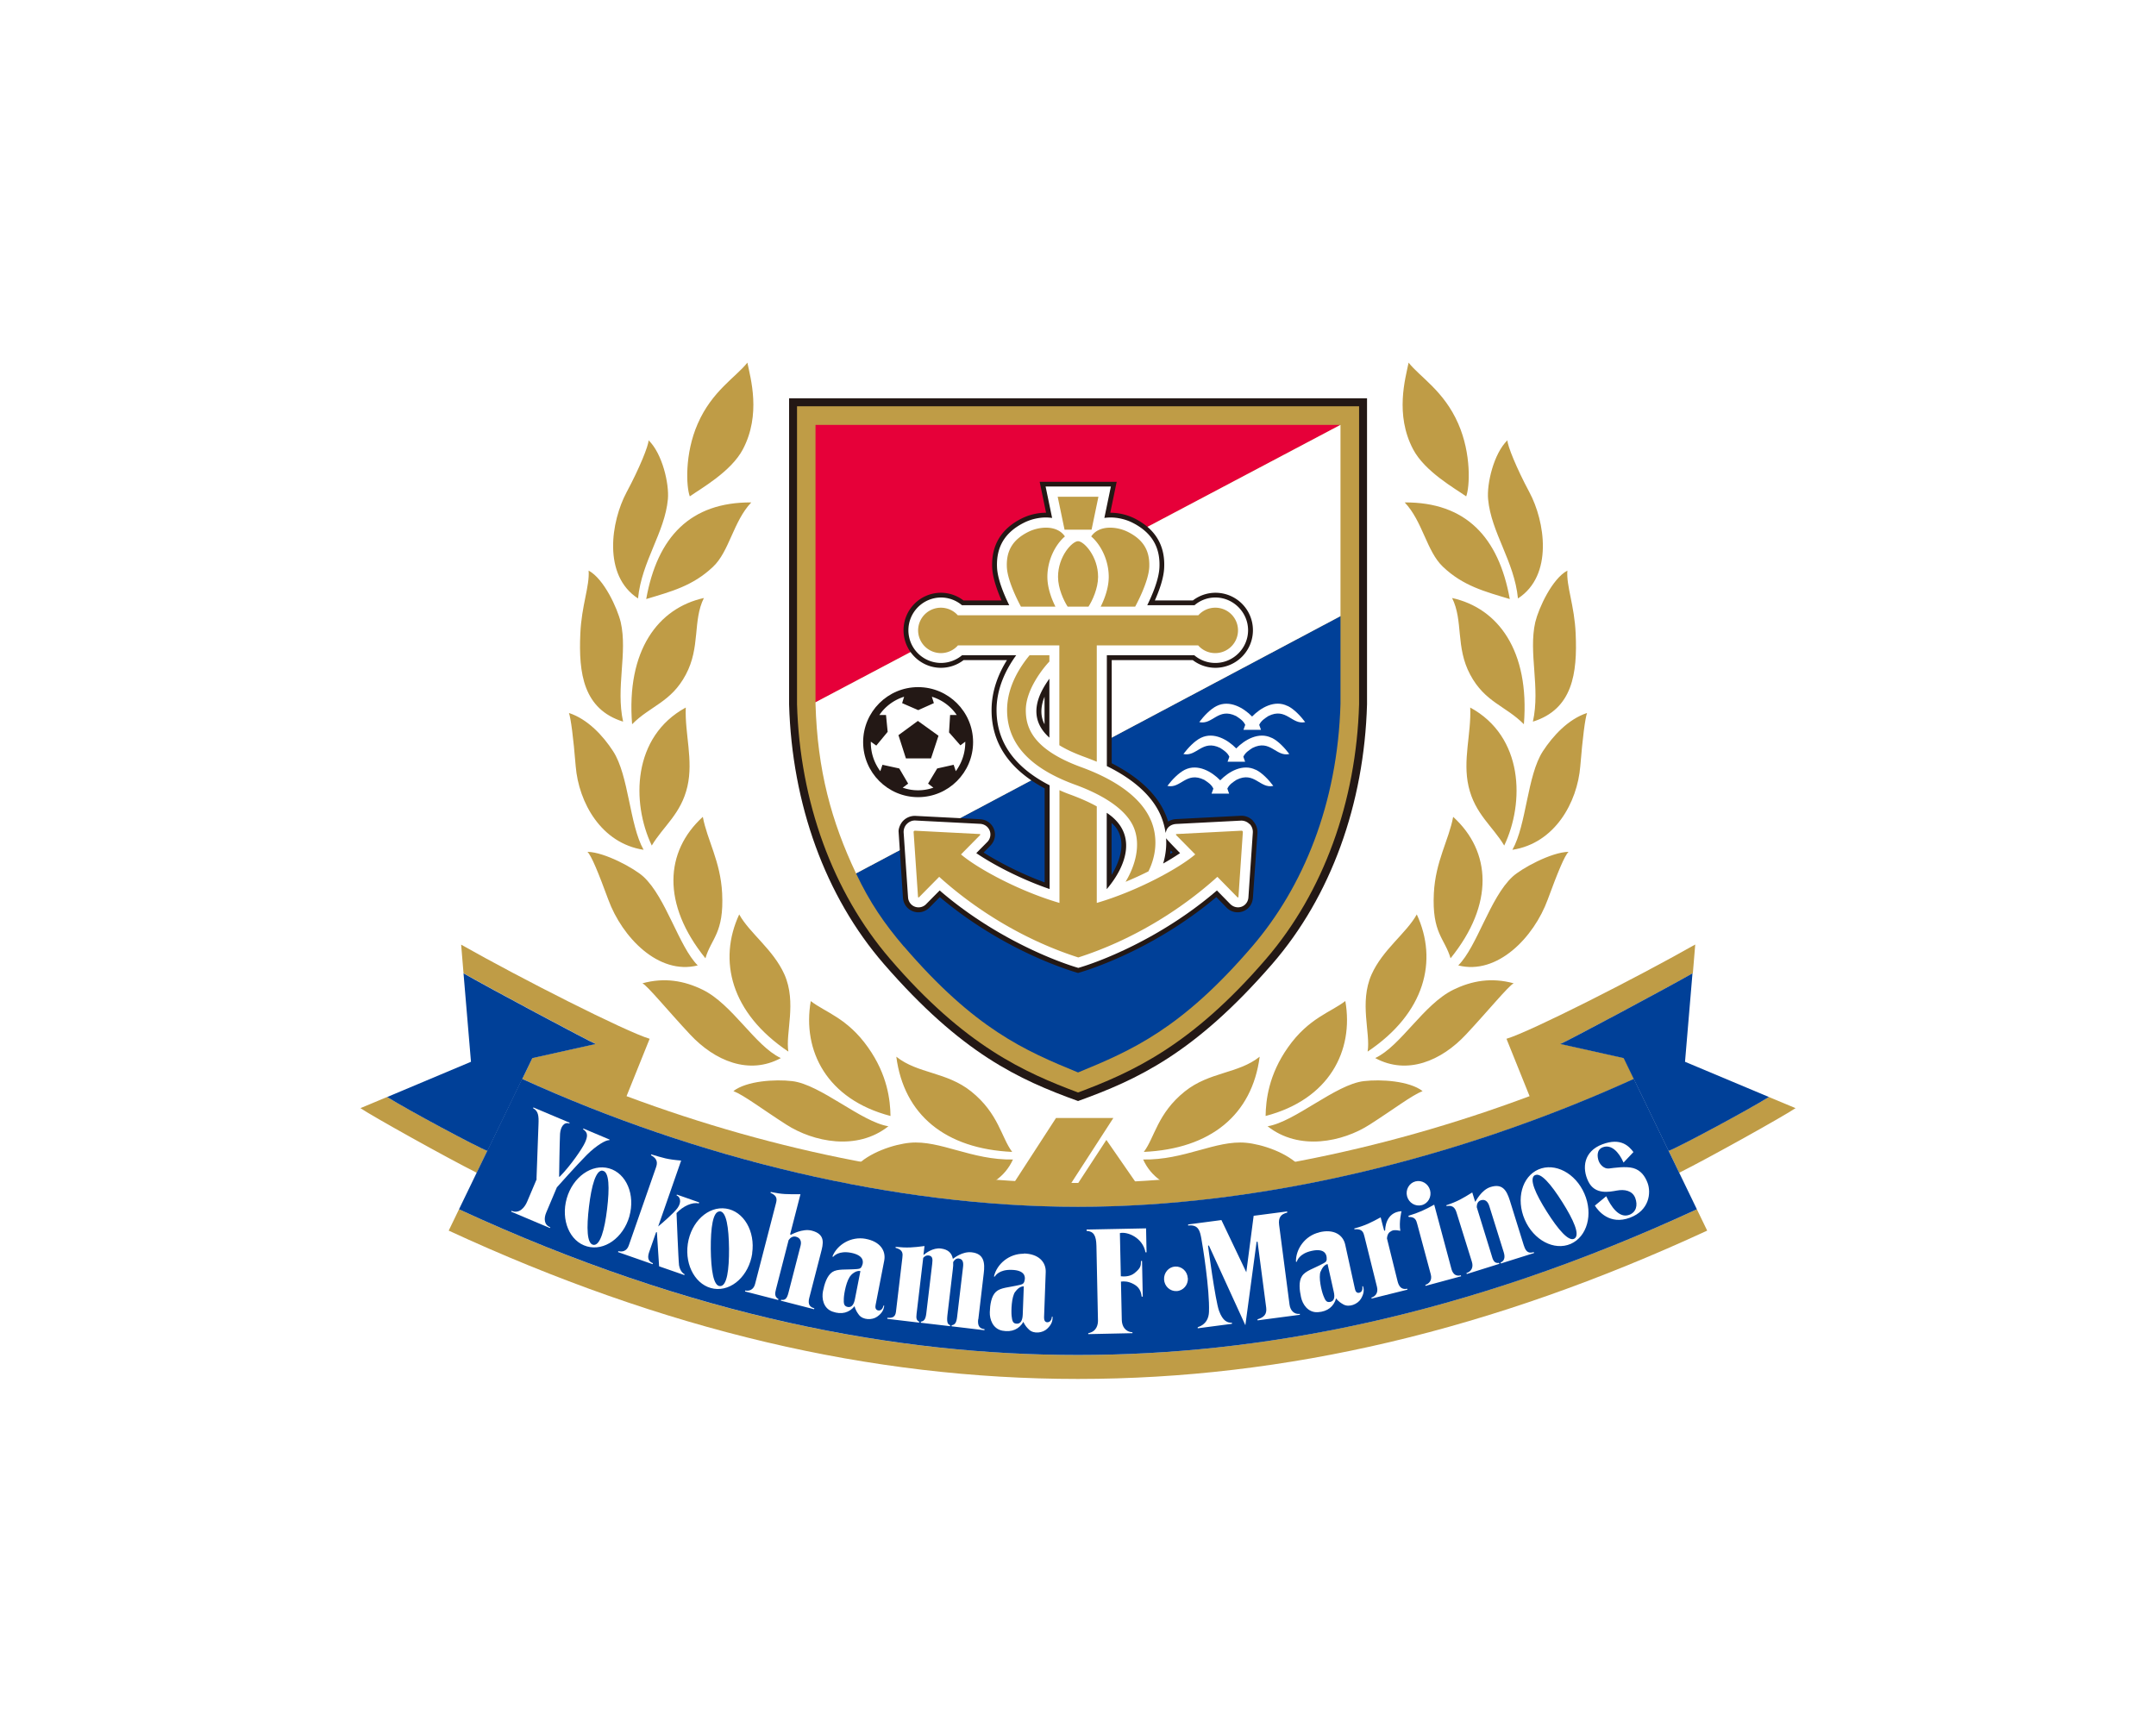 <svg width="307" height="246" fill="none" xmlns="http://www.w3.org/2000/svg"><g clip-path="url(#clip0_1241_2134)" filter="url(#filter0_d_1241_2134)"><path d="M257 155.49l-2.699-1.131-3.796-1.588-.304-.118-10.561-4.441.962-11.449.337-4.069.253-3.023-2.632 1.486c-8.418 4.762-23.331 12.327-26.503 13.256l-1.687.489.658 1.638 2.665 6.62a197.819 197.819 0 01-19.182 5.944c.979-.625 1.89-1.25 2.683-1.79 1.67-1.132 3.104-2.111 3.964-2.449l2.599-1.047-2.227-1.705c-.507-.389-1.097-.692-1.721-.946 2.817-.489 5.618-2.111 8.115-4.795a250.4 250.4 0 003.272-3.614c1.181-1.334 2.649-2.989 3.088-3.327l3.998-1.79-4.353-1.165a14.565 14.565 0 00-1.838-.354c3.509-1.841 6.343-5.556 7.777-9.457 1.653-4.525 2.311-5.876 2.581-6.214l3.054-2.82-4.201.085c-.624 0-1.333.135-2.058.337 3.273-2.684 5.061-6.957 5.381-10.824.49-5.96.844-7.075.878-7.176l1.096-3.073-3.104 1.013a8.781 8.781 0 00-1.62.726c2.042-2.888 2.261-6.805 2.092-10.571-.101-2.128-.472-3.968-.759-5.437-.27-1.334-.506-2.483-.438-3.344l.236-2.938-2.598 1.401a6.227 6.227 0 00-1.552 1.233c1.029-3.934 0-8.595-1.671-11.719-1.822-3.394-2.851-6.113-2.935-6.72v-3.732l-2.716 2.634c-1.384 1.35-2.311 3.495-2.818 5.556-.067-2.263-.539-4.965-1.619-7.414-1.552-3.529-3.762-5.606-5.534-7.26-.708-.66-1.332-1.233-1.754-1.774l-2.092-2.668-.726 3.344-.135.658c-.556 2.5-1.72 7.717.928 12.75 1.401 2.65 4.252 4.744 6.327 6.112-1.822-.608-3.864-.912-6.124-.895h-3.712l2.565 2.702c1.096 1.148 1.822 2.77 2.53 4.34.793 1.756 1.603 3.563 2.986 4.88.624.608 1.282 1.097 1.924 1.553l-2.447-.54 1.485 2.989c.624 1.25.759 2.651.911 4.272.202 2.026.422 4.306 1.687 6.687.439.81.911 1.486 1.4 2.094l-1.704-.929.135 2.837c.068 1.351-.084 2.753-.253 4.222-.253 2.347-.523 4.778.068 7.294.388 1.723 1.079 3.074 1.839 4.239a12.572 12.572 0 00-1.401-1.452l-2.125-1.925-.523 2.803c-.22 1.165-.625 2.347-1.063 3.58-.726 2.094-1.569 4.474-1.721 7.514-.017.355-.034.709-.034 1.03l-.675-1.452-1.535 2.752c-.557.997-1.484 2.01-2.463 3.09-1.417 1.554-3.02 3.31-4.032 5.59a11.704 11.704 0 00-.877 3.208l-.287-1.672-2.109 1.638c-.506.389-1.113.743-1.839 1.166-1.94 1.114-4.335 2.516-6.647 5.758-.371.54-.708 1.08-1.029 1.638l.405-3.09-3.104 2.465c-1.249.996-2.733 1.452-4.454 1.992-1.94.608-4.15 1.301-6.208 2.956-2.902 2.313-4.032 4.778-4.943 6.737-.405.861-.743 1.604-1.164 2.145l-.321.422h-1.012l-1.333-1.942.945-1.452 1.602-2.466h-5.601c7.828-2.955 15.909-7.109 26.487-19.301 8.537-9.827 13.463-23.319 13.885-37.977V53.126h-85.517v45.188c.422 14.707 5.348 28.199 13.884 38.027 10.578 12.175 18.659 16.346 26.487 19.301h-1.636l-.473.726-3.323 5.117-.304-.406c-.422-.54-.759-1.283-1.164-2.144-.911-1.976-2.058-4.424-4.943-6.738-2.058-1.655-4.268-2.347-6.225-2.955-1.721-.54-3.206-.996-4.454-1.992l-3.087-2.466.404 3.09a23.747 23.747 0 00-1.029-1.638c-2.311-3.259-4.707-4.643-6.63-5.758-.708-.405-1.333-.776-1.839-1.165l-2.092-1.638-.286 1.672c-.135-1.064-.388-2.145-.878-3.208-1.012-2.28-2.615-4.036-4.032-5.59-.978-1.08-1.906-2.094-2.463-3.09l-1.518-2.752-.675 1.452c0-.321 0-.676-.034-1.03-.152-3.04-.978-5.421-1.721-7.515-.438-1.249-.843-2.414-1.062-3.579l-.523-2.804-2.11 1.925c-.505.473-.96.963-1.4 1.453.76-1.165 1.451-2.516 1.84-4.239.573-2.516.32-4.947.05-7.295-.152-1.469-.32-2.87-.253-4.221l.118-2.837-1.704.929a12.13 12.13 0 001.4-2.094c1.283-2.381 1.502-4.678 1.688-6.687.151-1.621.286-3.023.91-4.272l1.485-2.99-2.446.541c.64-.439 1.299-.945 1.923-1.553 1.383-1.318 2.193-3.124 2.986-4.88.709-1.57 1.434-3.192 2.531-4.34l2.564-2.685h-3.711c-2.261-.034-4.302.27-6.124.878 2.075-1.385 4.926-3.462 6.326-6.113 2.666-5.032 1.501-10.25.928-12.749l-.152-.659-.725-3.31-2.092 2.652c-.422.54-1.029 1.114-1.755 1.773-1.771 1.655-3.981 3.732-5.533 7.261-1.08 2.449-1.536 5.15-1.62 7.413-.506-2.06-1.434-4.221-2.817-5.555l-2.716-2.635v3.732c-.085.591-1.13 3.31-2.936 6.72-1.67 3.142-2.682 7.785-1.67 11.72-.49-.507-1.012-.929-1.552-1.233l-2.598-1.401.236 2.938c.067.861-.169 2.01-.439 3.343-.303 1.47-.658 3.31-.759 5.438-.169 3.765.067 7.683 2.092 10.57a9.303 9.303 0 00-1.62-.726l-3.104-1.013 1.097 3.073c.034.102.388 1.216.877 7.177.32 3.867 2.109 8.139 5.382 10.824-.726-.203-1.434-.338-2.058-.338l-4.201-.084 3.053 2.82c.27.338.928 1.689 2.582 6.214 1.434 3.901 4.268 7.616 7.777 9.456-.607.085-1.215.186-1.839.355l-4.353 1.165 3.999 1.79c.438.338 1.906 1.993 3.087 3.327 1.012 1.131 2.143 2.414 3.273 3.613 2.497 2.685 5.314 4.306 8.115 4.796-.641.253-1.232.557-1.721.946l-2.227 1.705 2.598 1.047c.86.355 2.311 1.317 3.965 2.448l2.682 1.79a202.517 202.517 0 01-19.182-5.96l2.666-6.62.658-1.638-1.687-.489c-3.172-.929-18.103-8.511-26.504-13.256l-2.632-1.486.253 3.023.338 4.069s.691 8.325.961 11.449l-10.56 4.441-.304.118-3.796 1.588-2.7 1.131 2.413 1.655c1.586 1.097 10.544 6.096 15.352 8.595l-1.839 3.799-1.467 3.04-.709 1.469 1.485.675c30.957 14.303 60.481 21.26 90.257 21.26 29.777 0 59.317-6.957 90.258-21.26l1.484-.675-.708-1.469-1.468-3.04s-.911-1.908-1.839-3.799c4.808-2.516 13.766-7.515 15.352-8.595l2.413-1.655.084-.034z" fill="#fff"/><path d="M149.72 167.766l6.816-10.537h-8.165l-6.833 10.537h8.182zm1.299-.489h9.313l-4.791-6.924-4.522 6.924zm-46.023-97.721c-8.688-.05-13.395 4.914-14.98 13.763 3.576-1.081 6.63-1.858 9.514-4.594 2.328-2.195 2.885-6.467 5.449-9.169h.017zM88.851 83.234c.523-5.319 3.813-9.372 4.252-14.134.202-2.195-.793-6.5-2.75-8.392 0 .76-1.282 3.951-3.138 7.413-2.193 4.103-3.442 11.82 1.636 15.113zm7.373-14.539c1.602-1.131 5.887-3.53 7.558-6.704 2.615-4.964 1.096-10.098.641-12.343-1.62 2.06-5.028 4.018-7.069 8.696-1.89 4.306-1.636 9.017-1.13 10.351zm2.024 14.471c-6.546 1.436-11.084 7.481-10.24 17.984 2.58-2.617 5.55-3.124 7.642-7.058 2.109-3.935.962-7.666 2.581-10.925h.017zm-11.523 17.613c-1.062-4.88.659-9.777-.337-14.168-.49-2.01-2.395-6.18-4.572-7.345.169 2.195-1.012 4.981-1.18 8.983-.254 5.623.421 10.757 6.09 12.53zm8.925-2.009c-7.609 4.136-7.76 13.525-4.842 19.655 1.653-2.77 4.184-4.509 5.078-8.426.86-3.749-.388-7.532-.236-11.23zm-6.006 20.263c-2.024-3.597-2.092-10.571-4.336-14.033-1.417-2.195-3.61-4.576-6.292-5.454.27.777.624 3.445.961 7.582.422 5.167 3.627 10.976 9.667 11.905zm8.436-4.695c-5.416 4.931-5.871 12.429.37 20.146.827-2.854 2.666-3.547 2.379-9.271-.236-4.576-2.125-7.531-2.75-10.875zm-.726 21.159c-2.683-2.668-4.521-9.676-7.727-12.631-1.231-1.148-5.483-3.496-7.98-3.546.557.523 1.536 2.904 2.97 6.805 1.957 5.353 7.153 10.79 12.737 9.372zm5.905-7.261c-3.037 6.552-1.198 14.049 7.001 19.537-.439-2.651 1.215-6.957-.557-10.976-1.602-3.58-4.943-5.859-6.444-8.561zm5.904 20.449c-3.644-1.722-6.866-7.65-11.117-9.727-2.632-1.283-5.416-1.773-8.57-.911.691.304 3.745 4.035 6.781 7.278 3.526 3.782 8.402 5.825 12.923 3.377l-.017-.017zm4.286-8.105c-1.232 7.075 2.294 13.998 11.353 16.362-.033-2.229-.421-5.859-3.205-9.777-2.952-4.188-6.107-4.998-8.148-6.585zm11.083 17.831c-3.863-.591-9.683-5.96-13.732-6.433-2.446-.287-6.478-.034-8.368 1.418 1.569.625 4.083 2.567 7.541 4.779 3.813 2.449 10.055 3.799 14.543.22l.016.016zm1.097-9.912c1.08 8.258 6.951 13.121 16.499 13.56-1.552-2.043-1.923-5.471-5.837-8.612-3.526-2.82-7.592-2.499-10.662-4.948zm16.617 14.641c-5.887.118-10.375-2.787-14.677-2.381-2.193.202-5.905 1.367-7.811 3.495.742-.101 3.948.979 7.794 2.448 5.517 2.111 12.4 1.537 14.694-3.579v.017zm55.758-93.584c8.688-.05 13.395 4.914 14.981 13.763-3.577-1.081-6.63-1.858-9.515-4.594-2.328-2.195-2.885-6.467-5.449-9.169h-.017zm16.145 13.678c-.523-5.319-3.813-9.372-4.252-14.134-.202-2.195.793-6.5 2.75-8.392 0 .76 1.283 3.951 3.138 7.413 2.193 4.103 3.442 11.82-1.636 15.113zm-7.373-14.539c-1.602-1.131-5.887-3.53-7.558-6.704-2.615-4.964-1.096-10.098-.641-12.343 1.62 2.06 5.028 4.018 7.069 8.696 1.89 4.306 1.637 9.017 1.13 10.351zm-2.024 14.471c6.546 1.436 11.084 7.481 10.24 17.984-2.581-2.617-5.55-3.124-7.642-7.058-2.109-3.935-.962-7.666-2.581-10.925h-.017zm11.523 17.613c1.079-4.88-.658-9.777.337-14.168.489-2.01 2.396-6.18 4.572-7.345-.169 2.195 1.012 4.981 1.181 8.983.253 5.623-.422 10.757-6.09 12.53zm-8.925-2.009c7.609 4.136 7.76 13.525 4.842 19.655-1.653-2.77-4.184-4.509-5.078-8.426-.861-3.749.405-7.532.236-11.23zm6.006 20.263c2.024-3.597 2.092-10.571 4.336-14.033 1.434-2.195 3.61-4.576 6.292-5.454-.27.777-.624 3.445-.961 7.582-.422 5.167-3.627 10.976-9.667 11.905zm-8.435-4.695c5.415 4.931 5.871 12.429-.371 20.146-.827-2.854-2.666-3.547-2.379-9.271.236-4.576 2.125-7.531 2.75-10.875zm.725 21.159c2.682-2.668 4.521-9.676 7.727-12.631 1.231-1.148 5.483-3.496 7.98-3.546-.557.523-1.536 2.904-2.97 6.805-1.957 5.353-7.153 10.79-12.737 9.372zm-5.905-7.261c3.037 6.552 1.198 14.049-7.001 19.537.439-2.651-1.215-6.957.557-10.976 1.603-3.58 4.943-5.859 6.444-8.561zm-5.904 20.449c3.644-1.722 6.866-7.65 11.117-9.727 2.632-1.283 5.416-1.773 8.587-.911-.691.304-3.745 4.035-6.781 7.278-3.526 3.782-8.402 5.825-12.923 3.377v-.017zm-4.269-8.105c1.232 7.075-2.294 13.998-11.353 16.362.033-2.229.421-5.859 3.188-9.777 2.952-4.188 6.107-4.998 8.149-6.585h.016zm-11.1 17.831c3.863-.591 9.7-5.96 13.732-6.433 2.446-.287 6.479-.034 8.368 1.418-1.569.625-4.083 2.567-7.541 4.779-3.813 2.449-10.038 3.799-14.543.22l-.016.016zm-1.097-9.912c-1.08 8.258-6.951 13.121-16.499 13.56 1.552-2.043 1.923-5.471 5.837-8.612 3.526-2.82 7.592-2.499 10.662-4.948zm-16.617 14.641c5.887.118 10.375-2.787 14.677-2.381 2.193.202 5.905 1.367 7.811 3.495-.742-.101-3.948.979-7.777 2.448-5.517 2.111-12.4 1.537-14.695-3.579l-.016.017zM53.12 154.241l-3.796 1.587c1.636 1.114 12.281 7.058 16.566 9.203l1.502-3.124c-1.502-.557-11.32-5.843-14.29-7.683l.017.017zm196.761 0l3.796 1.587c-1.637 1.114-12.282 7.058-16.567 9.203l-1.502-3.124c1.485-.557 11.32-5.843 14.29-7.683l-.017.017zm-98.389 40.155c29.607 0 58.945-6.957 89.599-21.125l-1.468-3.039c-33.285 15.383-62.505 20.753-88.131 20.753-25.627 0-54.847-5.353-88.132-20.753l-1.468 3.039c30.654 14.168 59.975 21.125 89.583 21.125h.017z" fill="#BF9C46"/><path d="M239.353 132.542c-8.435 4.779-23.433 12.394-26.841 13.407l3.29 8.173c-21.476 8.021-43.863 12.361-64.294 12.361-20.43 0-42.817-4.34-64.293-12.361l3.29-8.173c-3.408-1.013-18.406-8.628-26.841-13.407l.337 4.069c3.256 1.875 18.034 9.777 18.827 10.064l-9.025 2.01-1.434 2.989c25.019 11.381 53.209 18.22 79.156 18.22 25.93 0 54.138-6.839 79.157-18.22l-1.434-2.989-9.026-2.01c.793-.287 15.572-8.189 18.828-10.064l.337-4.069h-.034z" fill="#BF9C46"/><path d="M53.12 154.24c2.952 1.841 12.787 7.126 14.289 7.684l6.394-13.222 9.025-2.01c-.793-.287-15.588-8.189-18.827-10.064l1.063 12.597-11.928 5.015h-.017z" fill="#004098"/><path d="M151.492 190.985c25.626 0 54.846-5.353 88.131-20.753l-8.975-18.575c-25.019 11.381-53.21 18.22-79.156 18.22-25.947 0-54.138-6.839-79.157-18.22l-8.975 18.575c33.285 15.383 62.505 20.753 88.132 20.753z" fill="#004098"/><path d="M249.881 154.24c-2.953 1.841-12.788 7.126-14.29 7.684l-6.394-13.222-9.025-2.01c.792-.287 15.571-8.189 18.827-10.064l-1.063 12.597 11.945 5.015z" fill="#004098"/><path d="M192.656 54.73v43.584c-.405 14.201-5.146 27.355-13.497 36.98-11.05 12.732-19.182 16.464-27.651 19.521-8.469-3.057-16.6-6.789-27.65-19.521-8.351-9.625-13.092-22.779-13.497-36.98V54.73h82.312-.017z" fill="#231815"/><path d="M191.525 55.862v42.451c-.405 13.898-5.095 26.765-13.226 36.238-10.713 12.462-19.199 16.194-26.791 19.048-7.591-2.854-16.094-6.586-26.79-19.048-8.132-9.473-12.822-22.34-13.227-36.238V55.862h80.051-.017z" fill="#BF9C46"/><path d="M126.726 132.812c10.088 11.736 17.157 14.809 24.782 17.933 7.643-3.141 14.712-6.197 24.783-17.933 7.255-8.443 12.181-20.314 12.586-34.583V85.75l-68.984 36.643c1.974 4.171 4.049 7.177 6.816 10.419h.017z" fill="#004098"/><path d="M114.123 58.513v39.513l74.754-39.513h-74.754z" fill="#E60039"/><path d="M114.123 98.026v.203c.27 9.49 2.261 16.751 5.77 24.164l68.984-36.643V58.513l-74.754 39.513z" fill="#fff"/><path d="M128.733 111.535c4.319 0 7.828-3.512 7.828-7.835s-3.509-7.835-7.828-7.835c-4.319 0-7.828 3.512-7.828 7.835s3.509 7.835 7.828 7.835z" fill="#231815"/><path d="M127.316 109.61l-.776.574a6.569 6.569 0 004.369 0l-.759-.574 1.299-2.161 2.345-.524.304.912a6.943 6.943 0 001.35-4.204l-.692.523-1.62-1.841.152-2.482h.945a6.647 6.647 0 00-3.543-2.6l.287.911-2.227.997-2.294-.997.286-.911a6.675 6.675 0 00-3.525 2.6h.944l.236 2.398-1.619 1.959-.776-.557a6.77 6.77 0 001.349 4.204l.304-.912 2.396.524 1.265 2.161z" fill="#fff"/><path d="M128.699 100.677l2.936 2.111-1.063 3.226h-3.577l-1.062-3.31 2.766-2.027z" fill="#231815"/><path d="M181.335 98.55c-1.838-.929-3.846.27-5.044 1.503-1.198-1.233-3.205-2.415-5.044-1.503-.894.439-1.822 1.418-2.48 2.296 1.906.439 2.665-2.127 5.247-.86.506.337 1.012.641 1.299 1.249l-.253.709h2.496l-.253-.709c.287-.608.793-.912 1.299-1.25 2.565-1.283 3.341 1.3 5.247.861-.658-.878-1.586-1.857-2.48-2.296h-.034zm-2.26 4.542c-1.839-.912-3.847.27-5.044 1.503-1.198-1.233-3.206-2.415-5.045-1.503-.894.439-1.805 1.419-2.48 2.297 1.907.439 2.666-2.128 5.247-.861.506.337 1.012.641 1.299 1.249l-.253.709h2.497l-.253-.709c.287-.608.793-.912 1.299-1.249 2.564-1.284 3.34 1.3 5.247.861-.658-.878-1.586-1.858-2.48-2.297h-.034zm-2.278 4.543c-1.839-.912-3.846.27-5.044 1.502-1.198-1.232-3.205-2.414-5.044-1.502-.894.455-1.822 1.418-2.48 2.296 1.906.439 2.665-2.128 5.247-.861.506.338 1.012.642 1.299 1.249l-.254.71h2.497l-.253-.71c.287-.607.793-.911 1.299-1.249 2.565-1.284 3.341 1.3 5.247.861-.658-.878-1.586-1.857-2.48-2.296h-.034z" fill="#fff"/><path d="M176.409 114.879a2.272 2.272 0 00-1.754-.692l-9.178.472a2.353 2.353 0 00-1.147.355 7.444 7.444 0 00-.371-1.03c-1.181-2.837-3.813-5.319-7.659-7.278V92.015h11.539a5.307 5.307 0 003.222 1.098 5.352 5.352 0 005.348-5.353 5.327 5.327 0 00-5.348-5.336 5.295 5.295 0 00-3.205 1.097h-5.415c.607-1.35 1.282-3.191 1.332-4.711.135-3.124-1.265-5.454-4.15-6.94a7.905 7.905 0 00-3.526-.845l.911-4.407h-10.966l.911 4.407a7.857 7.857 0 00-3.526.845c-2.884 1.469-4.268 3.8-4.15 6.94.068 1.52.743 3.36 1.333 4.711h-5.415a5.298 5.298 0 00-3.206-1.097 5.334 5.334 0 00-5.331 5.336c0 2.938 2.396 5.353 5.331 5.353a5.305 5.305 0 003.222-1.098h6.175c-1.198 1.908-2.193 4.357-2.193 7.126 0 4.728 2.547 8.46 7.558 11.145v13.391c-3.526-1.301-6.647-2.955-8.688-4.256l.961-.979c.624-.642.827-1.537.506-2.364-.32-.811-1.063-1.351-1.974-1.402l-9.177-.473a2.341 2.341 0 00-1.772.693c-.438.456-.657 1.097-.657 1.503l.624 9.456c.067.895.607 1.638 1.434 1.942.81.304 1.721.101 2.345-.541l1.467-1.486c7.913 6.654 16.196 9.778 19.688 10.808 3.493-1.03 11.776-4.171 19.688-10.808l1.451 1.486a2.184 2.184 0 002.345.541c.81-.304 1.333-.996 1.417-1.942l.641-9.186a2.309 2.309 0 00-.658-1.773l.017-.017zm-29.675-13.729c-.759-1.401-.405-2.938 0-3.917v3.917zm9.633 21.328s-.067.084-.084.135v-7.396c1.079.878 2.48 3.107.084 7.261zm8.267-2.854c.017-.169.05-.321.067-.49l.27.27c-.101.068-.219.135-.337.203v.017z" fill="#231815"/><path d="M175.92 115.369a1.625 1.625 0 00-1.248-.49l-9.178.473c-.624.034-1.198.354-1.4.912a4.205 4.205 0 00-.118.371 10.165 10.165 0 00-.658-2.398c-1.164-2.786-3.796-5.201-7.71-7.126V91.323h12.45a4.601 4.601 0 003.003 1.097c2.582 0 4.657-2.127 4.657-4.66 0-2.533-2.092-4.66-4.657-4.66a4.546 4.546 0 00-2.969 1.097h-6.731c.624-1.267 1.67-3.614 1.737-5.42.119-2.871-1.113-4.931-3.779-6.3-1.214-.624-2.716-.911-4.065-.709l.928-4.474h-9.296l.928 4.475c-1.367-.203-2.851.084-4.066.709-2.649 1.35-3.897 3.41-3.779 6.298.067 1.807 1.113 4.154 1.738 5.42h-6.732a4.667 4.667 0 00-2.969-1.097 4.668 4.668 0 00-4.656 4.66 4.657 4.657 0 004.656 4.661 4.68 4.68 0 002.986-1.097h7.71c-1.417 1.942-2.801 4.66-2.801 7.801 0 4.559 2.548 8.156 7.558 10.723v14.775c-4.268-1.469-8.199-3.58-10.442-5.116l1.552-1.571a1.521 1.521 0 00.354-1.638c-.219-.557-.742-.928-1.367-.962l-9.177-.473c-.472-.034-.911.152-1.249.49-.32.321-.489.793-.455 1.249l.624 9.186c.034.625.422 1.149.979 1.351a1.507 1.507 0 001.619-.388s1.08-1.098 1.907-1.925c8.148 7.025 17.056 10.25 19.738 11.027 2.683-.76 11.573-4.002 19.739-11.027l1.889 1.925c.439.439 1.063.591 1.62.388.557-.202.945-.726.978-1.351l.624-9.186a1.622 1.622 0 00-.455-1.249l-.017.017zm-28.494-12.31c-3.29-2.939-1.485-6.333 0-8.393v8.393zm8.165 21.58v-10.875c4.37 2.888 2.936 7.414 0 10.875zm8.03-3.63c.355-1.199.507-2.415.422-3.631.085.169 1.266 1.385 1.991 2.128a35.66 35.66 0 01-2.413 1.486v.017z" fill="#fff"/><path d="M154.41 68.746l-.978 4.694h-3.847l-.978-4.694h5.803zM152.993 84.4c.557-.862 1.367-2.601 1.367-4.24 0-2.937-2.025-5.082-2.852-5.082-.826 0-2.851 2.145-2.851 5.083 0 1.638.81 3.377 1.367 4.238h2.969z" fill="#BF9C46"/><path d="M153.381 74.403c1.113-1.655 3.644-1.453 5.264-.625 1.99 1.013 3.104 2.482 3.003 4.964-.085 2.196-2.008 5.657-2.008 5.657h-4.909c.59-1.165 1.147-2.735 1.147-4.238 0-2.398-1.147-4.61-2.497-5.758zm-3.745 0c-1.114-1.655-3.644-1.453-5.264-.625-1.991 1.013-3.104 2.482-3.003 4.964.085 2.196 2.008 5.657 2.008 5.657h4.909c-.59-1.165-1.147-2.735-1.147-4.238 0-2.398 1.147-4.61 2.497-5.758zm25.103 41.911l-9.177.473c-.119 0-.152.084-.068.169l2.699 2.735c-2.294 1.959-8.182 5.201-14.019 6.907v-13.746c-1.029-.574-2.244-1.114-3.644-1.637a19.287 19.287 0 01-1.67-.676v16.059c-5.838-1.706-11.725-4.948-14.02-6.907l2.7-2.735c.084-.085.05-.169-.068-.169l-9.177-.473c-.119 0-.22.085-.203.203l.624 9.186c0 .118.085.152.169.067l2.851-2.887c5.382 4.863 12.316 9.085 19.806 11.482 7.491-2.397 14.424-6.619 19.806-11.482l2.834 2.887c.085.085.169.068.169-.067l.624-9.186c0-.118-.084-.22-.202-.203h-.034z" fill="#BF9C46"/><path d="M154.174 106.486V89.921h14.441a3.201 3.201 0 002.43 1.098 3.242 3.242 0 003.239-3.243 3.227 3.227 0 00-3.239-3.225c-.962 0-1.823.422-2.413 1.081h-34.247a3.238 3.238 0 00-5.652 2.144 3.252 3.252 0 003.239 3.243c.962 0 1.839-.422 2.43-1.098h14.441v14.218c.928.574 2.109 1.132 3.644 1.689.59.219 1.147.439 1.687.658z" fill="#BF9C46"/><path d="M161.884 114.845c-1.282-3.056-4.69-5.674-9.92-7.582-6.985-2.55-7.896-5.707-7.896-8.122 0-3.006 2.599-6.13 3.358-6.923v-.895h-2.818c-1.231 1.486-3.205 4.34-3.205 7.801 0 4.745 3.188 8.258 9.65 10.622 4.504 1.638 7.406 3.765 8.385 6.095 1.045 2.5.219 5.455-1.165 7.751a48.847 48.847 0 003.256-1.486c1.03-2.077 1.434-4.694.355-7.278v.017z" fill="#BF9C46"/><path d="M87.62 171.245c-.878 3.056-3.577 4.981-6.04 4.272-2.463-.692-3.745-3.749-2.885-6.822.877-3.073 3.577-4.981 6.04-4.289 2.463.709 3.745 3.749 2.885 6.822v.017zm-3.813-6.518c-.962-.118-1.586 2.161-1.94 5.133-.355 2.972-.32 5.319.64 5.438.962.118 1.587-2.145 1.941-5.117.354-2.972.32-5.319-.641-5.437v-.017zm21.307 11.786c-.472 3.158-2.901 5.404-5.432 5.033-2.53-.372-4.2-3.243-3.745-6.383.472-3.158 2.902-5.404 5.432-5.032 2.531.371 4.201 3.242 3.729 6.382h.016zm-4.639-5.977c-.978 0-1.282 2.347-1.265 5.336.034 2.989.37 5.319 1.333 5.302.978 0 1.282-2.33 1.265-5.336-.034-2.989-.371-5.319-1.333-5.319v.017zm123.138-2.516c1.265 2.921.388 6.112-1.957 7.142-2.345 1.014-5.28-.523-6.546-3.461-1.265-2.922-.388-6.13 1.957-7.143s5.281.523 6.546 3.462zm-7.085-2.635c-.827.524.134 2.668 1.737 5.201 1.603 2.533 3.121 4.323 3.931 3.817.827-.524-.135-2.668-1.738-5.201-1.602-2.533-3.104-4.323-3.93-3.8v-.017zm-49.347 7.177v-.169l4.741-.625 3.543 7.43 1.046-8.038 4.774-.624v.169c-.894.219-1.282.692-1.147 1.756.135 1.063 1.484 11.364 1.484 11.364.118.861.692 1.402 1.468 1.3v.135l-6.023.794v-.152c.962-.287 1.333-.76 1.232-1.638-.118-.861-1.232-9.405-1.232-9.405h-.135l-1.602 11.887-5.197-11.364-.118.051s1.03 7.801 1.569 9.27c.54 1.469 1.198 1.706 1.839 1.689v.152l-4.875.641v-.152c1.197-.388 1.569-1.3 1.602-2.178.118-3.174-.911-9.541-1.096-10.503-.186-.946-.355-1.976-1.856-1.807l-.017.017zm18.676.946c2.058-.507 3.391.354 3.695 1.773.303 1.418 1.315 5.961 1.383 6.298.067.338.253.625.607.541.371-.085.523-.423.439-.929h.101c.169.506.152 1.064-.304 1.807-.455.743-1.653 1.249-2.48.793-.826-.456-1.046-.878-1.046-.878-.32 1.149-1.197 1.892-2.598 1.976-1.4.084-2.176-1.115-2.395-2.128-.22-1.013-.371-2.246.135-3.005.489-.777 1.636-1.047 3.087-1.841.388-.203.472-.372.422-.861-.051-.49-.388-1.284-2.143-.895-1.754.388-2.058 1.401-2.092 1.503-.05.101-.135.067-.135 0-.017-1.756 1.266-3.648 3.307-4.137l.017-.017zm.185 5.572c-.32.844.119 2.736.388 3.428.27.692.439 1.03.996.912.557-.118.675-.659.489-1.452l-.877-3.935c-.186.034-.658.22-.979 1.064l-.017-.017zm9.448-4.711s1.417 5.741 1.518 6.13c.152.591.473 1.249 1.367 1.047l.034.135-5.095 1.266-.034-.135c.574-.169.995-.692.793-1.52 0 0-1.653-6.636-1.788-7.193-.135-.558-.287-1.132-1.418-1.013l-.033-.119c1.636-.439 2.378-.844 3.762-1.587.236.963.489 1.841.489 1.841 0 .067.135.101.152 0 0-.119 0-2.567 2.328-2.719 0 0-.388 1.537-.169 2.803 0 0-.826-.219-1.231 0-.405.203-.608.456-.675 1.081v-.017zm19.502 1.047c-.185-.591-2.007-6.451-2.007-6.451-.456-1.435-1.046-2.431-2.733-1.908-1.316.405-2.109 2.026-2.16 2.077 0 0-.033.017-.05 0-.237-.777-.405-1.3-.405-1.3-1.333.827-2.075 1.283-3.695 1.824l.034.118c1.029-.203 1.282.456 1.451 1.013.168.557 2.159 6.923 2.159 6.923.253.811-.101 1.402-.776 1.604l.051.136 4.639-1.453-.05-.135c-.726.135-.895-.506-1.063-1.097-.118-.389-1.333-4.323-2.109-6.839 0-.439.152-.845.59-.98.591-.185.996.169 1.198.828.169.557 2.058 6.585 2.058 6.585.253.811.017 1.267-.455 1.453l.05.135 4.724-1.486-.05-.135c-.557.168-1.08.152-1.401-.929v.017zm15.589-13.323l-1.401 1.486c-.674-1.537-1.754-2.635-2.952-2.179-.945.355-.776 1.436-.59 1.942.185.524.776 1.165 1.467 1.081.709-.084 2.413-.355 3.476-.051 1.046.304 1.653 1.115 2.024 2.111.523 1.402.253 3.918-2.514 4.948-2.884 1.08-4.504-.946-4.993-1.723l1.619-1.334c.641 1.385 1.789 3.192 3.273 2.651.979-.371 1.249-1.334.861-2.397-.405-1.064-1.536-1.267-2.615-1.064-1.063.186-3.121.641-4.066-1.284-.945-1.925-.658-4.306 1.991-5.302 2.648-.996 3.795.27 4.437 1.115h-.017zm-28.95 5.42c.253.929-.27 1.891-1.181 2.128-.911.236-1.839-.321-2.092-1.25-.253-.929.287-1.891 1.181-2.127.911-.237 1.839.32 2.092 1.249zm3.02 11.128c-.152-.591-2.43-9.068-2.43-9.068-1.299.726-2.176 1.132-3.677 1.588l.05.168c.928-.033 1.08.49 1.215 1.014.152.557 1.923 7.159 1.923 7.159.219.811-.202 1.317-.776 1.503l.034.135 5.061-1.367-.034-.136c-.877.22-1.215-.388-1.366-.996zm-51.928-5.488v.152c1.012.068 1.367.659 1.4 2.145 0 0 .203 10.098.22 10.655 0 .557-.186 1.553-1.384 1.773v.135l6.293-.135v-.135c-1.046-.051-1.501-.878-1.518-1.756l-.118-5.455c.472-.067 1.046-.033 1.737.321.506.27 1.097.676 1.215 1.824h.152l-.101-5.083h-.152c0 .709-.051 1.013-.911 1.723-.658.54-1.569.506-1.957.455l-.135-6.146c1.063-.253 3.256.642 3.644 2.735h.152l-.068-3.411-8.486.169.017.034z" fill="#fff"/><path d="M74.427 165.926s-1.147 2.735-1.367 3.225c-.354.844-1.147 1.773-2.227 1.3l-.05.119 5.516 2.33.051-.118c-.91-.321-.91-1.284-.573-2.077l1.518-3.597s2.851-3.209 4.251-4.61c1.4-1.402 2.818-2.195 3.206-2.094l.05-.101-3.728-1.571-.05.102c.742.472.657 1.047.27 1.908-.389.861-2.025 3.242-3.527 4.779-.084.084-.152.101-.152.101s.068-5.167.135-6.164c.085-.996.574-1.688 1.316-1.452l.05-.101-5.162-2.178-.05.101c.742.422.827 1.047.776 2.28-.05 1.131-.287 7.818-.287 7.818h.034zm46.799 8.51c2.092.372 2.952 1.689 2.682 3.107-.27 1.419-1.164 5.995-1.231 6.333-.068.337-.017.675.354.76.371.067.658-.186.776-.693h.101c-.067.574-.287 1.081-1.012 1.588-.709.506-2.024.489-2.598-.271-.574-.759-.607-1.232-.607-1.232-.76.928-1.839 1.249-3.155.776-1.316-.472-1.552-1.891-1.35-2.904.203-1.013.557-2.195 1.316-2.719.759-.506 1.923-.304 3.56-.439.438-.033.59-.152.742-.624.152-.473.152-1.334-1.62-1.689-1.771-.338-2.446.473-2.513.54-.085.068-.152 0-.118-.067.674-1.621 2.598-2.837 4.69-2.466h-.017zm-2.042 5.184c-.641.642-.995 2.55-1.029 3.293-.033.743 0 1.115.557 1.233.557.101.877-.338 1.029-1.148l.776-3.969c-.185-.033-.691-.067-1.333.575v.016zm24.581-3.09c2.109.034 3.188 1.199 3.138 2.651-.051 1.453-.22 6.113-.236 6.451 0 .338.084.675.455.692.371 0 .624-.287.658-.793h.101c.017.574-.118 1.097-.759 1.705-.624.608-1.906.794-2.598.135-.692-.658-.793-1.114-.793-1.114-.607 1.03-1.619 1.519-3.003 1.266-1.366-.27-1.822-1.621-1.788-2.651.034-1.03.202-2.263.877-2.887.675-.625 1.839-.608 3.459-.997.421-.101.556-.236.641-.726.084-.49-.051-1.351-1.856-1.401-1.805-.068-2.328.844-2.396.928-.067.085-.152.034-.118-.05.422-1.706 2.126-3.209 4.252-3.175l-.034-.034zm-1.215 5.455c-.523.742-.573 2.684-.506 3.411.084.743.169 1.114.742 1.131.557.017.81-.473.844-1.283l.152-4.036c-.186 0-.692.034-1.215.777h-.017zm-29.304.827l1.636-6.349c.338-1.3.726-2.668-1.299-3.192-1.332-.337-2.901.574-2.969.591-.034 0-.067-.017-.101-.084.776-2.989 1.468-5.691 1.468-5.691-2.042 0-2.48.034-4.235-.321l-.034.119c1.046.439.912.996.76 1.57-.152.574-2.953 11.415-2.953 11.415-.202.811-.826 1.047-1.4.929l-.034.135 4.724 1.216.034-.135c-.591-.321-.489-.845-.338-1.436.085-.304.945-3.664 1.789-6.957.236-.354.607-.591 1.029-.49.607.152.843.625.675 1.284-.152.557-1.721 6.687-1.721 6.687-.203.81-.456 1.131-1.046 1.013l-.034.135 4.724 1.216.034-.135c-.54-.152-.996-.439-.709-1.537v.017zm24.057 3.124c.068-.608.776-6.586.776-6.586.186-1.486.051-2.786-1.703-2.988-1.367-.169-2.598.878-2.666.911h-.034c-.152-.76-.607-1.317-1.704-1.452-1.13-.135-2.125.642-2.48.929.085-.777.152-1.283.152-1.283-1.552.202-2.429.287-4.116.118v.135c1.096.287 1.029.861.961 1.435-.067.574-.911 7.683-.911 7.683-.101.845-.641.878-1.231.845v.152l4.538.54v-.135c-.405-.203-.439-.49-.371-1.115.051-.439.641-5.336.945-7.97.202-.236.438-.371.725-.354.624.067.641.506.557 1.182l-.844 7.092c-.101.827-.32 1.097-.776 1.165v.152l4.167.49v-.152c-.27-.102-.506-.237-.388-1.368.068-.608.776-6.586.776-6.586.051-.354.068-.709.051-1.03.185-.321.455-.54.776-.506.624.067.709.574.624 1.249-.067.574-.843 7.092-.843 7.092-.102.845-.321 1.098-.776 1.166v.152l4.673.557v-.152c-.557-.068-1.029-.304-.894-1.436l.016.068zm-42.615-7.801c-.084-.507-.354-7.363-.354-7.363.911-.979 2.26-1.604 3.172-1.368l.05-.152-3.171-1.114-.05.118c.505.169.775.929.134 1.807-.54.743-2.244 2.195-2.75 2.617 1.35-3.867 3.273-9.388 3.273-9.388-2.041-.169-2.53-.372-4.251-.878l-.05.118c1.011.523.91 1.182.724 1.722-.185.557-3.88 11.128-3.88 11.128-.27.794-.91.963-1.484.811l-.05.135 4.925 1.722.05-.135c-.826-.304-.741-.996-.539-1.587.05-.169.439-1.284.978-2.803l.119-.051.32 4.88 3.594 1.25.033-.118c-.523-.288-.725-.879-.81-1.385l.017.034zm72.459 1.908c.051.962-.658 1.79-1.602 1.84-.928.051-1.738-.675-1.789-1.655-.05-.962.658-1.79 1.586-1.84.928-.051 1.738.675 1.789 1.655h.016z" fill="#fff"/></g><defs><clipPath id="clip0_1241_2134"><path fill="#fff" transform="translate(46 46)" d="M0 0h211v150H0z"/></clipPath><filter id="filter0_d_1241_2134" x="0" y="0" width="307" height="246" filterUnits="userSpaceOnUse" color-interpolation-filters="sRGB"><feFlood flood-opacity="0" result="BackgroundImageFix"/><feColorMatrix in="SourceAlpha" values="0 0 0 0 0 0 0 0 0 0 0 0 0 0 0 0 0 0 127 0" result="hardAlpha"/><feOffset dx="2" dy="2"/><feGaussianBlur stdDeviation="24"/><feComposite in2="hardAlpha" operator="out"/><feColorMatrix values="0 0 0 0 0 0 0 0 0 0 0 0 0 0 0 0 0 0 0.25 0"/><feBlend in2="BackgroundImageFix" result="effect1_dropShadow_1241_2134"/><feBlend in="SourceGraphic" in2="effect1_dropShadow_1241_2134" result="shape"/></filter></defs></svg>